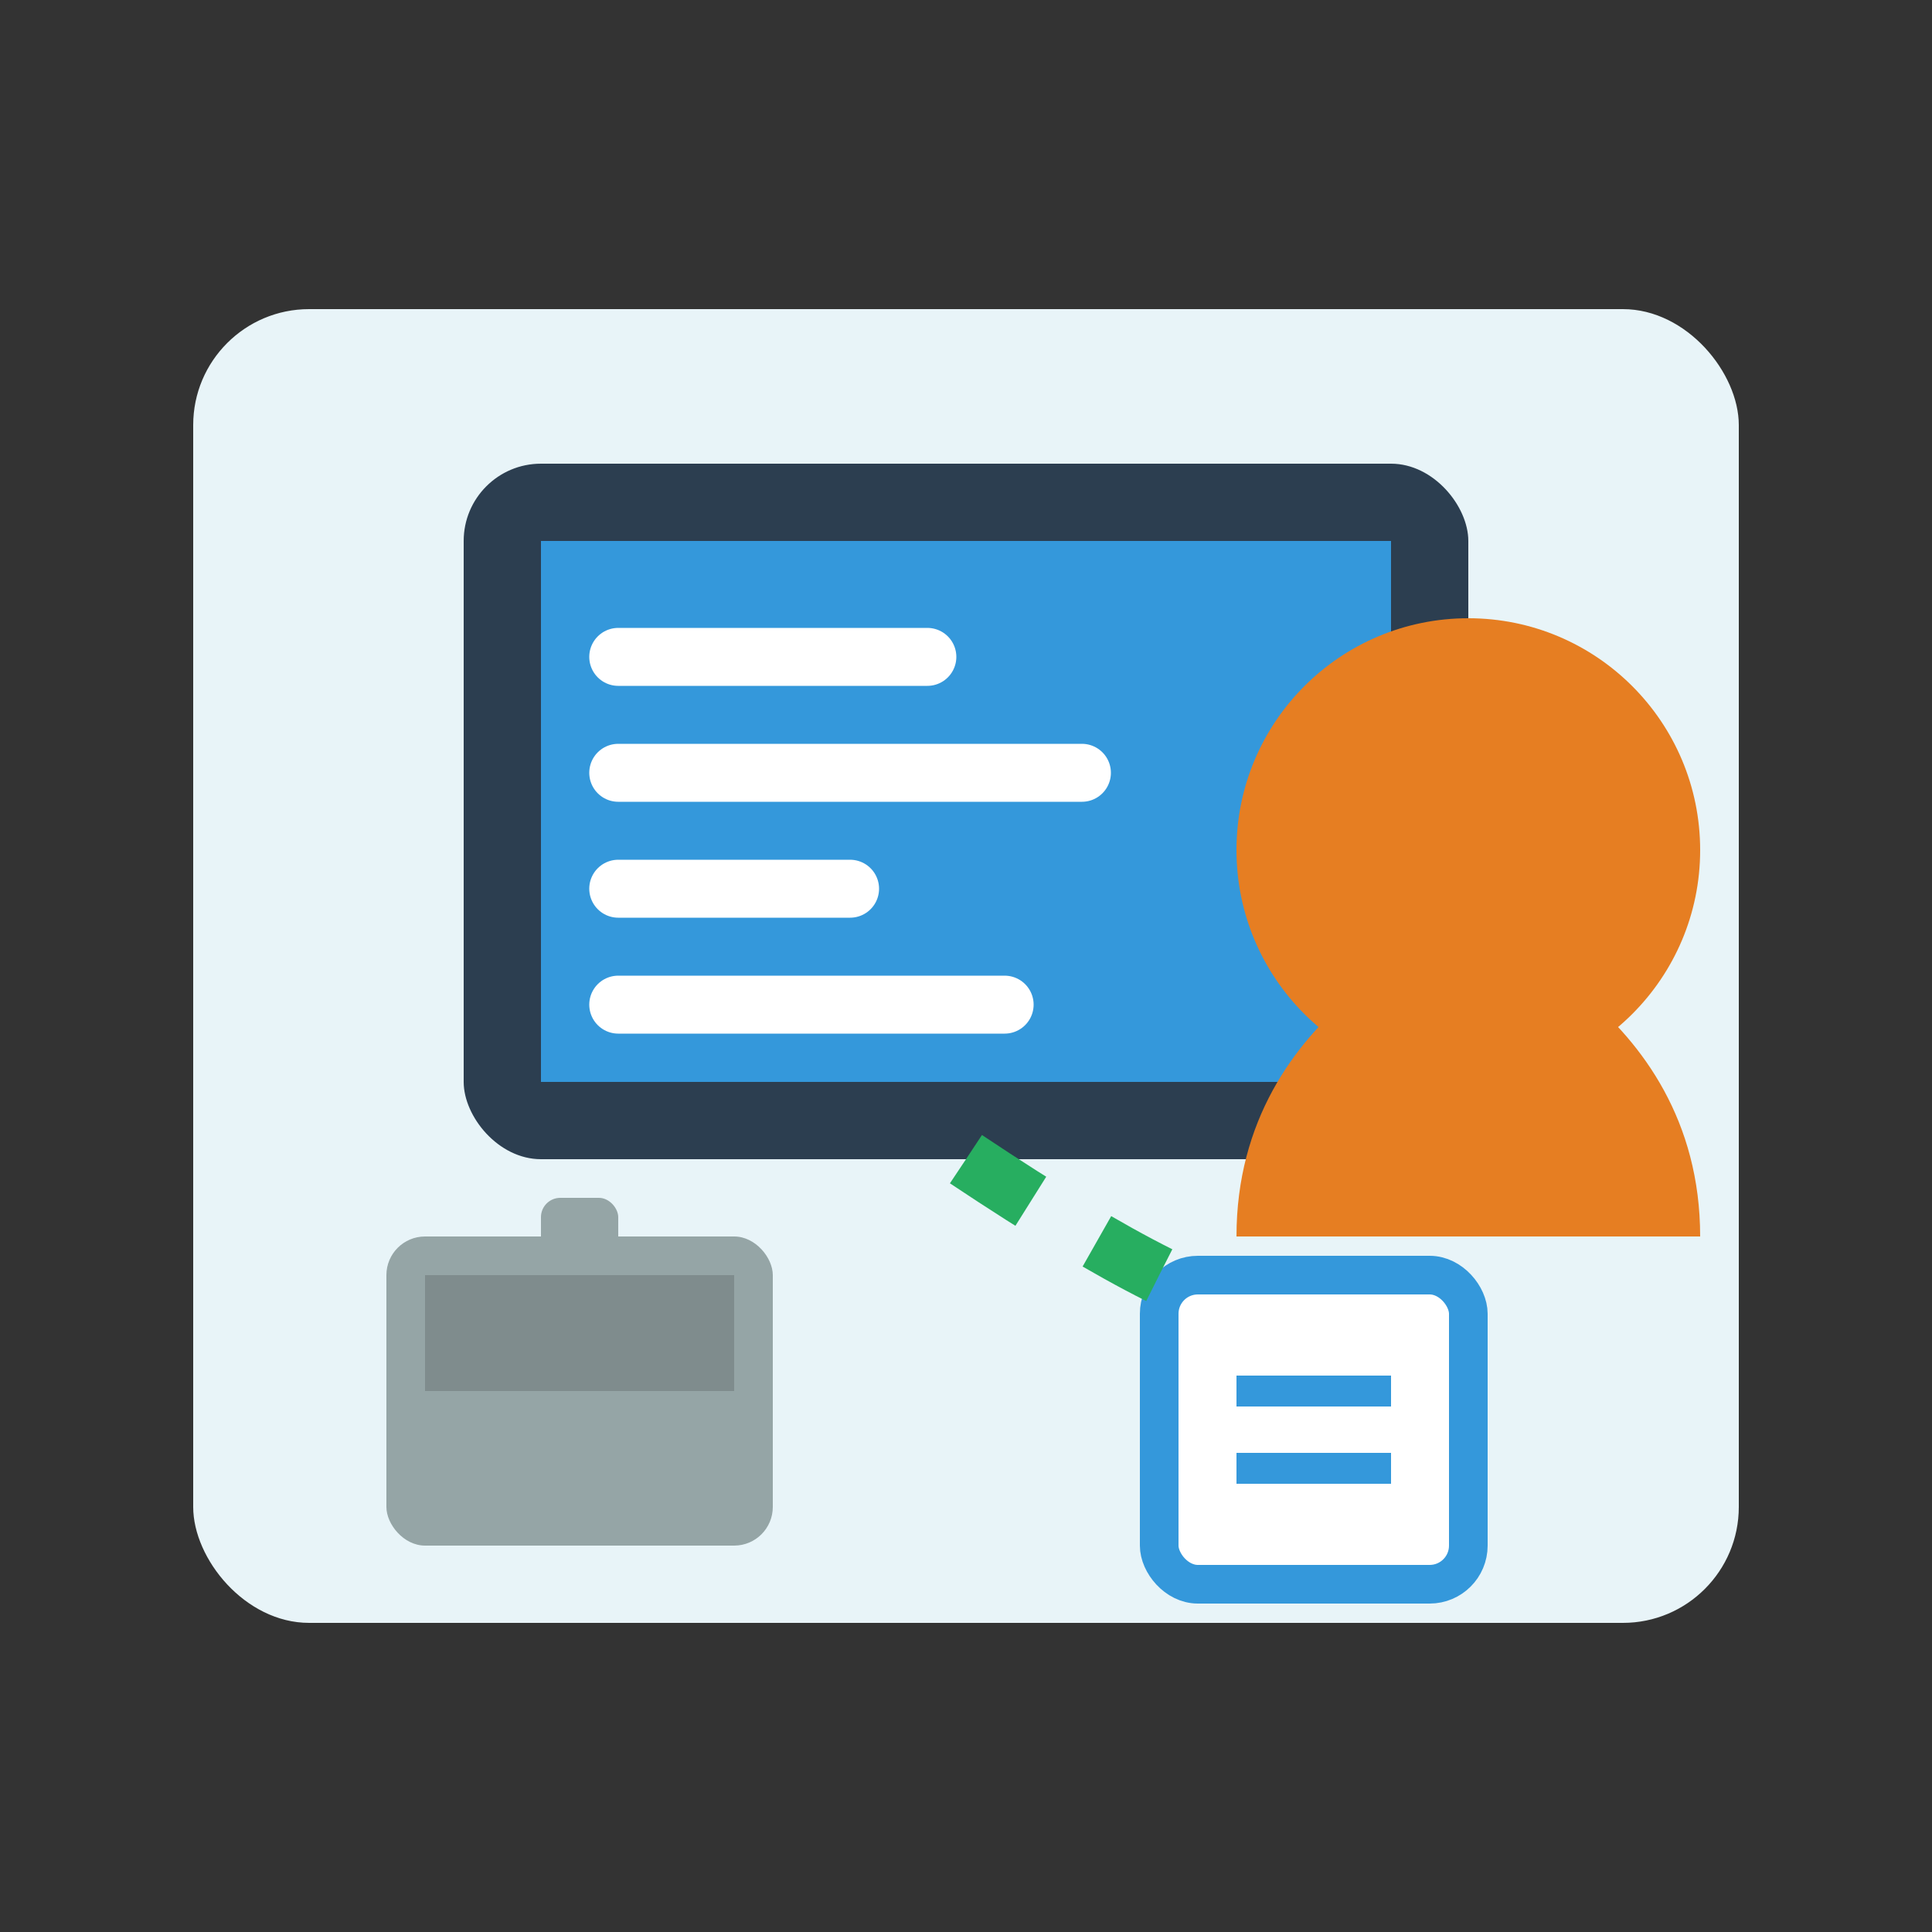 <svg width="50" height="50" viewBox="0 0 50 50" fill="none" xmlns="http://www.w3.org/2000/svg">
  <rect x="0" y="0" width="50" height="50" fill="#333333" stroke="none"/>
  <!-- Background -->
  <rect x="5" y="8" width="40" height="34" rx="3" fill="#E8F4F8"/>
  
  <!-- Laptop/Screen -->
  <rect x="12" y="12" width="26" height="18" rx="2" fill="#2C3E50"/>
  <rect x="14" y="14" width="22" height="14" fill="#3498DB"/>
  
  <!-- API Code Lines -->
  <line x1="16" y1="17" x2="24" y2="17" stroke="#FFFFFF" stroke-width="1.5" stroke-linecap="round"/>
  <line x1="16" y1="20" x2="28" y2="20" stroke="#FFFFFF" stroke-width="1.5" stroke-linecap="round"/>
  <line x1="16" y1="23" x2="22" y2="23" stroke="#FFFFFF" stroke-width="1.5" stroke-linecap="round"/>
  <line x1="16" y1="26" x2="26" y2="26" stroke="#FFFFFF" stroke-width="1.5" stroke-linecap="round"/>
  
  <!-- Consultant Person -->
  <circle cx="38" cy="22" r="6" fill="#E67E22"/>
  <path d="M38 24 C38 24, 32 26, 32 32 L44 32 C44 26, 38 24, 38 24Z" fill="#E67E22"/>
  
  <!-- Briefcase -->
  <rect x="10" y="32" width="10" height="8" rx="1" fill="#95A5A6"/>
  <rect x="11" y="33" width="8" height="3" fill="#7F8C8D"/>
  <rect x="14" y="31" width="2" height="2" rx="0.5" fill="#95A5A6"/>
  
  <!-- Documents -->
  <rect x="30" y="33" width="8" height="8" rx="1" fill="#FFFFFF" stroke="#3498DB" stroke-width="1"/>
  <line x1="32" y1="36" x2="36" y2="36" stroke="#3498DB" stroke-width="0.8"/>
  <line x1="32" y1="38" x2="36" y2="38" stroke="#3498DB" stroke-width="0.8"/>
  
  <!-- Connect Lines -->
  <path d="M25 30 Q28 32, 30 33" stroke="#27AE60" stroke-width="1.5" fill="none" stroke-dasharray="2,2"/>
</svg>
